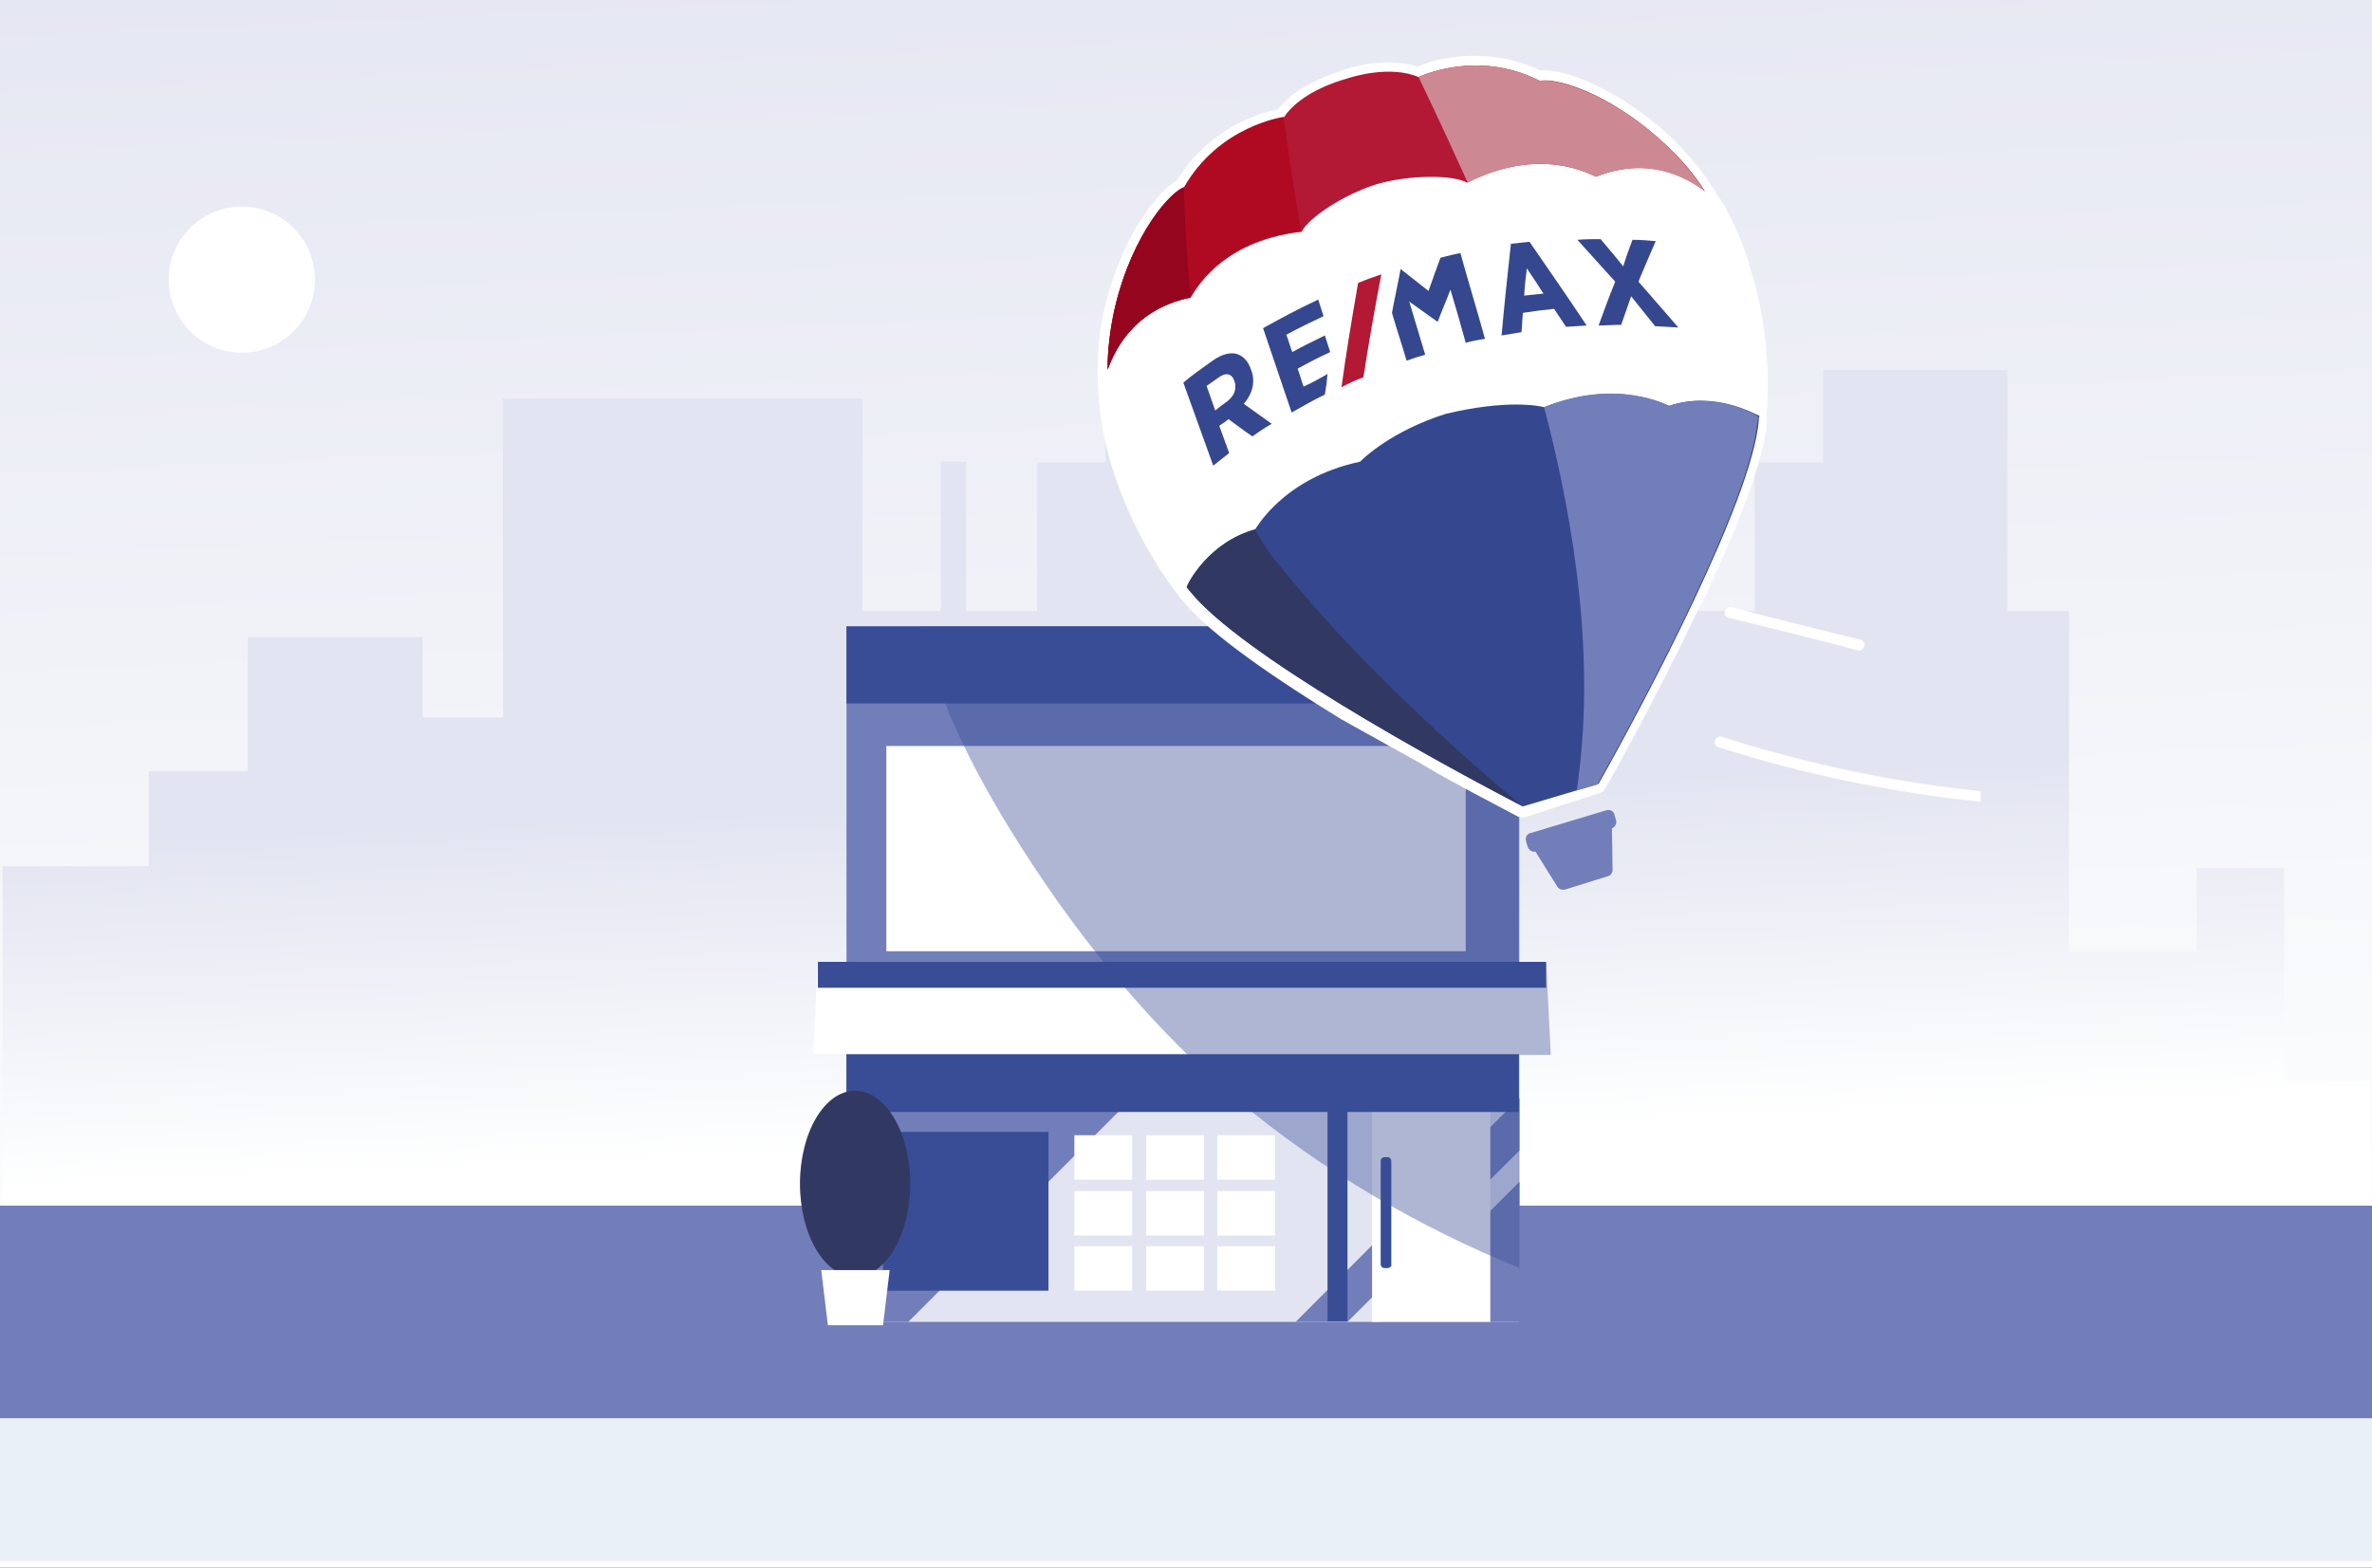 <?xml version="1.0" encoding="utf-8"?>
<!-- Generator: Adobe Illustrator 22.0.1, SVG Export Plug-In . SVG Version: 6.00 Build 0)  -->
<svg version="1.1" id="Capa_1" xmlns="http://www.w3.org/2000/svg" xmlns:xlink="http://www.w3.org/1999/xlink" x="0px" y="0px"
	 viewBox="0 0 357 236" style="enable-background:new 0 0 357 236;" xml:space="preserve">
<rect x="0" y="0" width="357" height="236" fill="#333333" stroke="none"/>
<style type="text/css">
	.st0{fill:url(#SVGID_1_);}
	.st1{fill:url(#SVGID_2_);}
	.st2{fill:#FFFFFF;}
	.st3{fill:#717EBA;}
	.st4{fill:#384D96;}
	.st5{fill:#E2E4F1;}
	.st6{fill:#313962;}
	.st7{opacity:0.41;fill:#384D96;enable-background:new    ;}
	.st8{fill:#B31935;}
	.st9{fill:#B00A22;}
	.st10{fill:#95051E;}
	.st11{fill:#CD8993;}
	.st12{fill:#35478E;}
	.st13{fill:#E9F0F7;}
</style>
<g>
	
		<linearGradient id="SVGID_1_" gradientUnits="userSpaceOnUse" x1="182.258" y1="85.605" x2="171.888" y2="-150.598" gradientTransform="matrix(1 0 0 1 0 118)">
		<stop  offset="0" style="stop-color:#FFFFFF"/>
		<stop  offset="0.117" style="stop-color:#FBFCFD"/>
		<stop  offset="1" style="stop-color:#E2E4F1"/>
	</linearGradient>
	<rect class="st0" width="357" height="236"/>
	
		<linearGradient id="SVGID_2_" gradientUnits="userSpaceOnUse" x1="178.375" y1="53.751" x2="176.255" y2="1.448" gradientTransform="matrix(1 0 0 1 0 118)">
		<stop  offset="0" style="stop-color:#FFFFFF"/>
		<stop  offset="0.117" style="stop-color:#FBFCFD"/>
		<stop  offset="1" style="stop-color:#E2E4F1"/>
	</linearGradient>
	<polygon class="st1" points="343.8,162.7 343.8,143.3 343.8,130.7 330.6,130.7 330.6,143.3 311.4,143.3 311.4,92 302.1,92 
		302.1,55.7 274.4,55.7 274.4,69.6 264.1,69.6 264.1,92 257.3,92 253.4,92 253.4,69.5 249.6,69.5 249.6,92 237.8,92 237.8,60 
		194.1,60 194.1,55.7 166.4,55.7 166.4,69.6 156.1,69.6 156.1,92 149.3,92 145.4,92 145.4,69.5 141.6,69.5 141.6,92 129.8,92 
		129.8,60 83.2,60 75.7,60 75.7,108 63.6,108 63.6,95.9 37.3,95.9 37.3,116.1 22.4,116.1 22.4,130.4 0.4,130.4 0.4,191.9 
		22.4,191.9 26.7,191.9 37.3,191.9 48.7,191.9 58.3,191.9 63.6,191.9 70,191.9 75.7,191.9 83.2,191.9 84.6,191.9 96.3,191.9 
		108.4,191.9 122.3,191.9 129.8,191.9 129.9,191.9 130.4,191.9 134.7,191.9 139.3,191.9 145.3,191.9 149.3,191.9 156.1,191.9 
		156.7,191.9 166.3,191.9 166.4,191.9 171.6,191.9 176.3,191.9 178,191.9 183.7,191.9 183.8,191.9 191.2,191.9 192.6,191.9 
		194.1,191.9 203.4,191.9 204.3,191.9 222.5,191.9 230.3,191.9 237.8,191.9 237.9,191.9 247.3,191.9 248.8,191.9 257.3,191.9 
		264.1,191.9 274.4,191.9 284.3,191.9 291.8,191.9 302.1,191.9 311.4,191.9 311.4,191.9 330.5,191.9 330.5,191.9 356.8,191.9 
		356.8,162.7 	"/>
	<circle class="st2" cx="36.4" cy="42.1" r="11"/>
	<rect y="181.5" class="st3" width="357" height="33.2"/>
	<g>
		<rect x="127.4" y="94.3" class="st3" width="101.2" height="104.7"/>
		<rect x="127.4" y="94.3" class="st4" width="101.2" height="11.6"/>
		<rect x="127.4" y="157.7" class="st5" width="101.2" height="41.3"/>
		<path class="st3" d="M135.6,157.7h-8.2v8.3C130.1,163.2,132.9,160.5,135.6,157.7z"/>
		<path class="st3" d="M140.3,157.7c-4.3,4.3-8.6,8.7-12.9,13V199h9.3l41.3-41.3H140.3z"/>
		<path class="st3" d="M228.7,173.2v-7.9c-11.3,11.2-22.5,22.5-33.7,33.7h7.8C211.4,190.4,220,181.8,228.7,173.2z"/>
		<path class="st3" d="M207.5,199h21.2v-21.1C221.6,185,214.5,192,207.5,199z"/>
		<g>
			<rect x="133.4" y="112.3" class="st2" width="87.2" height="30.9"/>
		</g>
		<rect x="199.8" y="158.7" class="st4" width="3" height="40.2"/>
		<g>
			<g>
				<rect x="161.7" y="170.9" class="st2" width="8.7" height="6.7"/>
				<rect x="172.5" y="170.9" class="st2" width="8.7" height="6.7"/>
				<rect x="183.2" y="170.9" class="st2" width="8.7" height="6.7"/>
			</g>
			<g>
				<rect x="161.7" y="179.3" class="st2" width="8.7" height="6.7"/>
				<rect x="172.5" y="179.3" class="st2" width="8.7" height="6.7"/>
				<rect x="183.2" y="179.3" class="st2" width="8.7" height="6.7"/>
			</g>
			<g>
				<rect x="161.7" y="187.6" class="st2" width="8.7" height="6.7"/>
				<rect x="172.5" y="187.6" class="st2" width="8.7" height="6.7"/>
				<rect x="183.2" y="187.6" class="st2" width="8.7" height="6.7"/>
			</g>
		</g>
		<rect x="206.5" y="165.1" class="st2" width="17.8" height="33.9"/>
		<path class="st4" d="M208.8,190.9h-0.4c-0.4,0-0.6-0.3-0.6-0.6v-15.5c0-0.4,0.3-0.6,0.6-0.6h0.4c0.4,0,0.6,0.3,0.6,0.6v15.5
			C209.5,190.6,209.2,190.9,208.8,190.9z"/>
		<rect x="127.4" y="157.7" class="st4" width="101.2" height="9.7"/>
		<g>
			<polygon class="st2" points="233.3,158.7 122.4,158.7 123.1,144.8 232.7,144.8 			"/>
			<rect x="123.1" y="144.8" class="st4" width="109.6" height="3.9"/>
		</g>
		<rect x="132.9" y="170.4" class="st4" width="24.9" height="23.9"/>
		<g>
			<ellipse class="st6" cx="128.7" cy="178.2" rx="8.3" ry="14"/>
			<polygon class="st2" points="132.9,199.5 124.6,199.5 123.6,191.2 133.9,191.2 			"/>
		</g>
		<path class="st7" d="M228.7,94.3h-90c2.5,12.1,9.1,24,15.3,33.7c8.9,13.9,19.8,27.2,32.5,37.8c12.6,10.5,27,18.9,42.2,25.1v-32.1
			h4.7l-0.7-14h-4V94.3z"/>
	</g>
	<g>
		<g>
			<path class="st2" d="M229.6,123c-0.4,0.1-0.8,0.1-1.2-0.1l-6.6-3.5c-2.4-1.3-4.9-2.6-7.2-4l-1-0.6l-0.9-0.5l-0.9-0.5l-0.9-0.5
				l-0.9-0.5l-0.9-0.5l-0.9-0.5l-0.9-0.5l-0.9-0.5l-0.9-0.5l-0.9-0.5l-0.9-0.5c-0.2-0.1-0.9-0.5-0.9-0.5c-0.3-0.2-0.9-0.5-0.9-0.5
				c-0.3-0.2-0.8-0.5-0.8-0.5c-12-7.4-19.9-13.3-23.2-17.5l-0.2-0.2c-0.1-0.2-0.2-0.2-0.4-0.5c0,0,0,0,0-0.1c0,0-0.1-0.1-0.2-0.2
				l-0.1-0.1l0,0c-3-4-5.8-8.9-7.8-13.8c-2.7-6.5-4-12.9-4-19.2c0,0,0,0,0-0.1v-0.3c0-3.1,0.3-6.3,1.1-9.7c1.6-6.4,4-11,5.8-13.6
				c1.7-2.5,3.5-4.5,5-5.3c0.1,0,0.1-0.1,0.1-0.1c4-6.6,10.1-9.3,13.4-10.2c0.6-0.2,1.1-0.3,1.6-0.4l0,0c0.1,0,0.2-0.1,0.2-0.1
				c2.6-3.4,7.3-5,9.1-5.6c0.2-0.1,0.4-0.1,0.5-0.2l0,0c0.1,0,0.3-0.1,0.5-0.2c1.9-0.6,6.7-1.7,10.7-0.4c0.1,0,0.2,0,0.2,0l0,0
				c0.5-0.2,1-0.4,1.6-0.6c3.3-1,9.8-2.1,16.8,1.2c0.1,0,0.1,0,0.2,0c1.7-0.1,4.3,0.5,7,1.7c3,1.3,7.5,3.7,12.3,8.2
				c2.5,2.4,4.7,4.9,6.3,7.5l0.1,0.1l0.1,0.1c0.1,0.1,0.2,0.3,0.2,0.4l0.2,0.3c0.1,0.1,0.1,0.2,0.2,0.3c0.1,0.2,0.2,0.4,0.3,0.5
				l0.1,0.1c0.1,0.2,0.2,0.3,0.3,0.5c0,0.1,0.1,0.2,0.2,0.3l0.1,0.1c0.1,0.3,0.3,0.5,0.4,0.8l0.1,0.2c0.2,0.4,0.3,0.7,0.5,0.9l0,0
				c1.1,2.2,2,4.5,2.8,6.9l0,0c0.1,0.4,0.2,0.8,0.3,1.1c3,9.7,2.7,18.5,2.4,21.8c0,0.1,0,0.3,0,0.3c0,0.3,0,0.4,0,0.6v0.2
				c0,0.1,0,0.2,0,0.3v0.3v0.2c0,0.1,0,0.3-0.1,0.4c0,0.1,0,0.2,0,0.3c0,0,0,0.3-0.1,0.3c0,0.1,0,0.3-0.1,0.4v0.2
				c-0.1,0.7-0.3,1.4-0.5,2.2l0,0c-1.3,5.2-4.1,12.3-8.3,21.3l0,0c-0.1,0.3-0.3,0.7-0.5,1l0,0c-0.1,0.3-0.3,0.7-0.5,1l0,0
				c-0.2,0.3-0.3,0.7-0.5,1l0,0c-0.2,0.3-0.3,0.7-0.5,1l0,0c-0.2,0.3-0.3,0.6-0.5,1l0,0c-0.2,0.3-0.3,0.7-0.5,1v0.1
				c-0.2,0.3-0.3,0.6-0.5,1l0,0c-0.2,0.3-0.3,0.6-0.5,1c0,0-0.3,0.7-0.5,1l-0.5,1c-0.2,0.3-0.5,1-0.5,1c-4.1,8.1-7.8,14.9-9.7,18.2
				c-0.2,0.4-0.5,0.6-0.9,0.7L229.6,123L229.6,123z"/>
			<path class="st3" d="M235.6,133.9c-0.5,0.1-0.9,0-1.2-0.4l-3.3-5.3c-0.5,0.1-1-0.2-1.2-0.8l-0.2-0.7c-0.2-0.6,0.1-1.2,0.7-1.3
				l11.3-3.4c0.6-0.2,1.2,0.1,1.3,0.7l0.2,0.7c0.2,0.5-0.1,1.1-0.6,1.3l0.1,6.2c0,0.5-0.3,0.9-0.7,1L235.6,133.9z"/>
			<path class="st2" d="M178.5,88.2c0.3,0.3,0.2,0.3,0.5,0.6c2.8,3.6,8.9,8.2,16,12.9c8.5,5.6,18.4,11.3,25.9,15.4
				c2.8,1.5,5.4,2.9,7.5,4l0,0c0.2,0.1,0.3,0.2,0.5,0.3h0.1l5.6-1.7l0,0l5.3-1.6l0.3-0.1c6.5-11.5,19.9-36.5,23.5-50.2
				c0.2-0.7,0.3-1.4,0.5-2.1c0-0.1,0-0.1,0-0.2s0-0.2,0.1-0.3c0.1-0.1,0-0.2,0-0.3s0-0.2,0-0.3c0-0.1,0-0.2,0.1-0.3
				c0-0.1,0-0.1,0-0.2c0-0.2,0-0.4,0.1-0.5c0-0.1,0-0.1,0-0.1c0-0.1,0-0.2,0-0.3c0-0.2,0-0.4,0-0.4c0.7-8.5-0.5-22.6-8-33.9
				c0,0-16.5-22-52.1-11.3c-32.1,8.4-37.6,38-37.6,38l0.2,0.6l-0.2-0.1C166.9,69.3,173.3,81.5,178.5,88.2
				C178.5,88.1,178.5,88.1,178.5,88.2z"/>
			<path class="st8" d="M202.5,11.9c-1.1,0.3-6.8,2-9.3,5.8c0,0-9.7,1.3-15,10.6c-1.8,0.5-7.7,6.7-10.4,18.1
				c-0.7,3.1-1.1,6.3-1.1,9.3c0.7-1.8,3.2-9,12.5-10.9c0.5-0.7,4.3-8.5,16.7-9.9c1.1-2.2,6.5-5.7,11.4-7.2
				c4.9-1.4,11.4-1.4,13.5-0.2c11.1-5.6,18.6-1.2,19.4-0.9c8.8-3.5,14.9,1,16.4,2.2c-1.6-2.6-3.7-5-6.1-7.2c-8.6-8-16.9-10-18.7-9.4
				c-9.5-4.9-18.3-0.6-18.3-0.6C209.3,9.8,203.6,11.5,202.5,11.9"/>
			<path class="st9" d="M193.2,17.6c0,0-9.7,1.3-15,10.6c-1.8,0.5-7.7,6.7-10.4,18.1c-0.7,3.1-1.1,6.3-1.1,9.3
				c0.7-1.8,3.2-9,12.5-10.9c0.5-0.7,4.3-8.5,16.6-9.9C194.2,25.2,193.2,17.6,193.2,17.6z"/>
			<path class="st10" d="M179.2,44.8C179.2,44.8,179.3,44.8,179.2,44.8c-0.9-9.3-1-16.6-1-16.6c-1.8,0.5-7.7,6.7-10.4,18.1
				c-0.7,3.1-1.1,6.3-1.1,9.3C167.4,53.9,169.9,46.7,179.2,44.8z"/>
			<path class="st11" d="M213.5,11.6c0,0,8.8-4.3,18.3,0.6c1.7-0.5,10.1,1.4,18.7,9.4c2.3,2.2,4.4,4.6,6.1,7.2
				c-1.6-1.1-7.6-5.7-16.4-2.2c-0.8-0.3-8.2-4.7-19.3,0.9C216.8,18.4,213.5,11.6,213.5,11.6z"/>
			<polygon class="st3" points="236.6,125.2 236.5,125.2 231.4,126.7 231.5,126.8 235.3,132.9 238.6,131.9 			"/>
			<polygon class="st3" points="236.5,125.2 236.6,125.2 241.7,123.6 241.6,123.8 241.8,131 238.5,132 			"/>
			<path class="st3" d="M242.3,123.8l-11.3,3.4l0,0l-0.2-0.7l0,0L242,123l0,0L242.3,123.8C242.3,123.7,242.3,123.7,242.3,123.8z"/>
			<polygon class="st3" points="241.6,124.1 241.6,123.9 231.6,126.9 231.7,127.1 			"/>
			<path class="st12" d="M251.2,61.1c-0.1,0-7.7-4.2-18.8,0.2c-0.7-0.2-5.6-1.2-14.8,1c-8.2,2.6-12.4,6.7-12.9,7.2
				C193,72,189,79.7,188.9,79.7c-6.9,1.9-10.1,8-10.3,8.7c0.3,0.3,0.2,0.3,0.5,0.6c7.5,9.4,37,25.6,50.1,32.4l5.7-1.7l5.7-1.7
				c7.2-12.8,23-42.6,24.1-54.6c0-0.4,0-0.4,0.1-0.8C264,62.3,258,58.8,251.2,61.1z"/>
			<path class="st3" d="M232.4,61.3c11.1-4.5,18.6-0.2,18.8-0.2c6.8-2.2,12.9,1.2,13.4,1.6c0,0.4,0,0.4-0.1,0.8
				c-1.1,12-16.9,41.8-24.1,54.6l-3.1,0.9C240.2,99.8,237.1,79.2,232.4,61.3z"/>
			<path class="st6" d="M188.9,79.7c-6.9,1.9-10.1,8-10.3,8.7c0.3,0.3,0.2,0.3,0.5,0.6c7.5,9.4,37,25.6,50.1,32.4
				c0,0-21.6-17.5-36.4-36C191.3,83.7,190,81.8,188.9,79.7z"/>
			<path class="st12" d="M185.8,57.4L185.8,57.4c0.4,1.2-0.1,2.3-1.2,3.1c-0.7,0.5-1,0.7-1.7,1.3c-0.5-1.5-0.8-2.2-1.3-3.7
				c0.7-0.5,1-0.7,1.7-1.2C184.5,56,185.4,56.2,185.8,57.4z M188.3,55.7C188.3,55.6,188.3,55.6,188.3,55.7c-0.4-1.3-1.2-2.1-2.1-2.4
				c-1-0.3-2.3,0-3.7,1c-1.5,1.1-3,2.1-4.4,3.3c1.5,4.2,3,8.3,4.5,12.5c1-0.8,1.4-1.1,2.4-1.9c-0.6-1.6-0.9-2.5-1.5-4.1
				c0.6-0.4,0.9-0.6,1.4-1c1.4,1,2.1,1.6,3.6,2.6c1.1-0.8,1.7-1.2,2.9-1.9c-1.4-1-2.8-2-4.2-3C188.5,59.3,189,57.4,188.3,55.7z"/>
			<path class="st12" d="M232.3,44.2c-1.2,0.1-1.7,0.2-2.9,0.3c0.1-1.7,0.2-2.5,0.4-4.1C230.8,41.9,231.3,42.6,232.3,44.2z
				 M227.4,36.7c-0.5,4.6-1,9.2-1.4,13.8c1.2-0.2,1.8-0.3,3-0.5c0.1-1.2,0.1-1.8,0.2-2.9c1.9-0.3,2.8-0.4,4.7-0.6
				c0.7,1.1,1.1,1.6,1.8,2.7c1.3-0.1,1.9-0.1,3.1-0.2c-2.8-4.2-5.7-8.4-8.6-12.6C229.1,36.5,228.5,36.6,227.4,36.7z"/>
			<path class="st12" d="M246.6,42.4c0.8-2,1.7-4,2.6-6.1c-1.4-0.1-2.1-0.2-3.5-0.2c-0.6,1.6-0.9,2.4-1.4,4
				c-1.1-1.4-2.3-2.8-3.4-4.1c-1.4,0-2.1,0-3.5,0.1c1.9,2.1,3.8,4.2,5.7,6.3c-0.9,2.2-1.7,4.4-2.5,6.6c1.3,0,2-0.1,3.4-0.1
				c0.6-1.7,0.9-2.6,1.5-4.3c1.2,1.5,2.4,3,3.6,4.5c1.4,0.1,2.1,0.1,3.5,0.2C250.5,46.9,248.5,44.6,246.6,42.4z"/>
			<path class="st12" d="M196.2,58.2c-0.4-1.1-0.5-1.6-0.9-2.7c1.6-0.9,3.2-1.7,4.9-2.5c-0.3-1-0.5-1.5-0.8-2.5
				c-1.6,0.8-3.3,1.6-4.9,2.5c-0.4-1-0.5-1.6-0.9-2.6c1.8-1,3.7-1.9,5.6-2.8c-0.3-1-0.5-1.5-0.8-2.5c-2.8,1.3-5.6,2.8-8.3,4.3
				c1.4,4.2,2.9,8.5,4.3,12.7c1.6-0.9,3.3-1.9,5-2.7c0.2-1.2,0.3-1.9,0.4-3.1C198.4,57.1,197.7,57.5,196.2,58.2z"/>
			<path class="st12" d="M216.8,38.8c-0.6,1.6-1.2,3.3-1.8,5c-1.4-1.1-2.8-2.2-4.2-3.3l0,0c-0.4,2.2-0.9,4.4-1.3,6.6
				c0.7,2.4,1.5,4.8,2.2,7.2c1.1-0.4,1.7-0.6,2.8-0.9c-0.8-2.7-1.6-5.3-2.4-8c1.4,1,2.8,2,4.2,3l0,0c0.1,0,0.1,0,0.1,0
				c0.6-1.6,1.3-3.2,1.9-4.8c0.8,2.7,1.6,5.4,2.3,8c1.1-0.3,1.7-0.4,2.9-0.6c-1.2-4.3-2.5-8.6-3.7-12.9
				C218.7,38.3,218,38.5,216.8,38.8z"/>
			<path class="st8" d="M205.2,56.8c0.8-5.2,1.7-10.3,2.7-15.5c-1.4,0.5-2.1,0.7-3.5,1.3c-0.9,5.2-1.8,10.5-2.5,15.7
				C203.2,57.6,203.9,57.3,205.2,56.8z"/>
		</g>
		<g>
			<path class="st2" d="M298,119.1c-8.7-0.9-17.3-2.4-25.8-4.5c-4.4-1.1-8.8-2.3-13.1-3.7c-1-0.3-1.5,1.3-0.4,1.6
				c12.8,4.1,26,6.8,39.4,8.2v-1.6H298z"/>
		</g>
		<g>
			<path class="st2" d="M260.2,93c6.5,1.6,13,3.2,19.4,4.9c1,0.3,1.5-1.4,0.4-1.6c-6.5-1.6-13-3.2-19.4-4.9
				C259.6,91.1,259.1,92.8,260.2,93L260.2,93z"/>
		</g>
	</g>
	<rect y="213.5" class="st13" width="357" height="21.5"/>
</g>
</svg>
